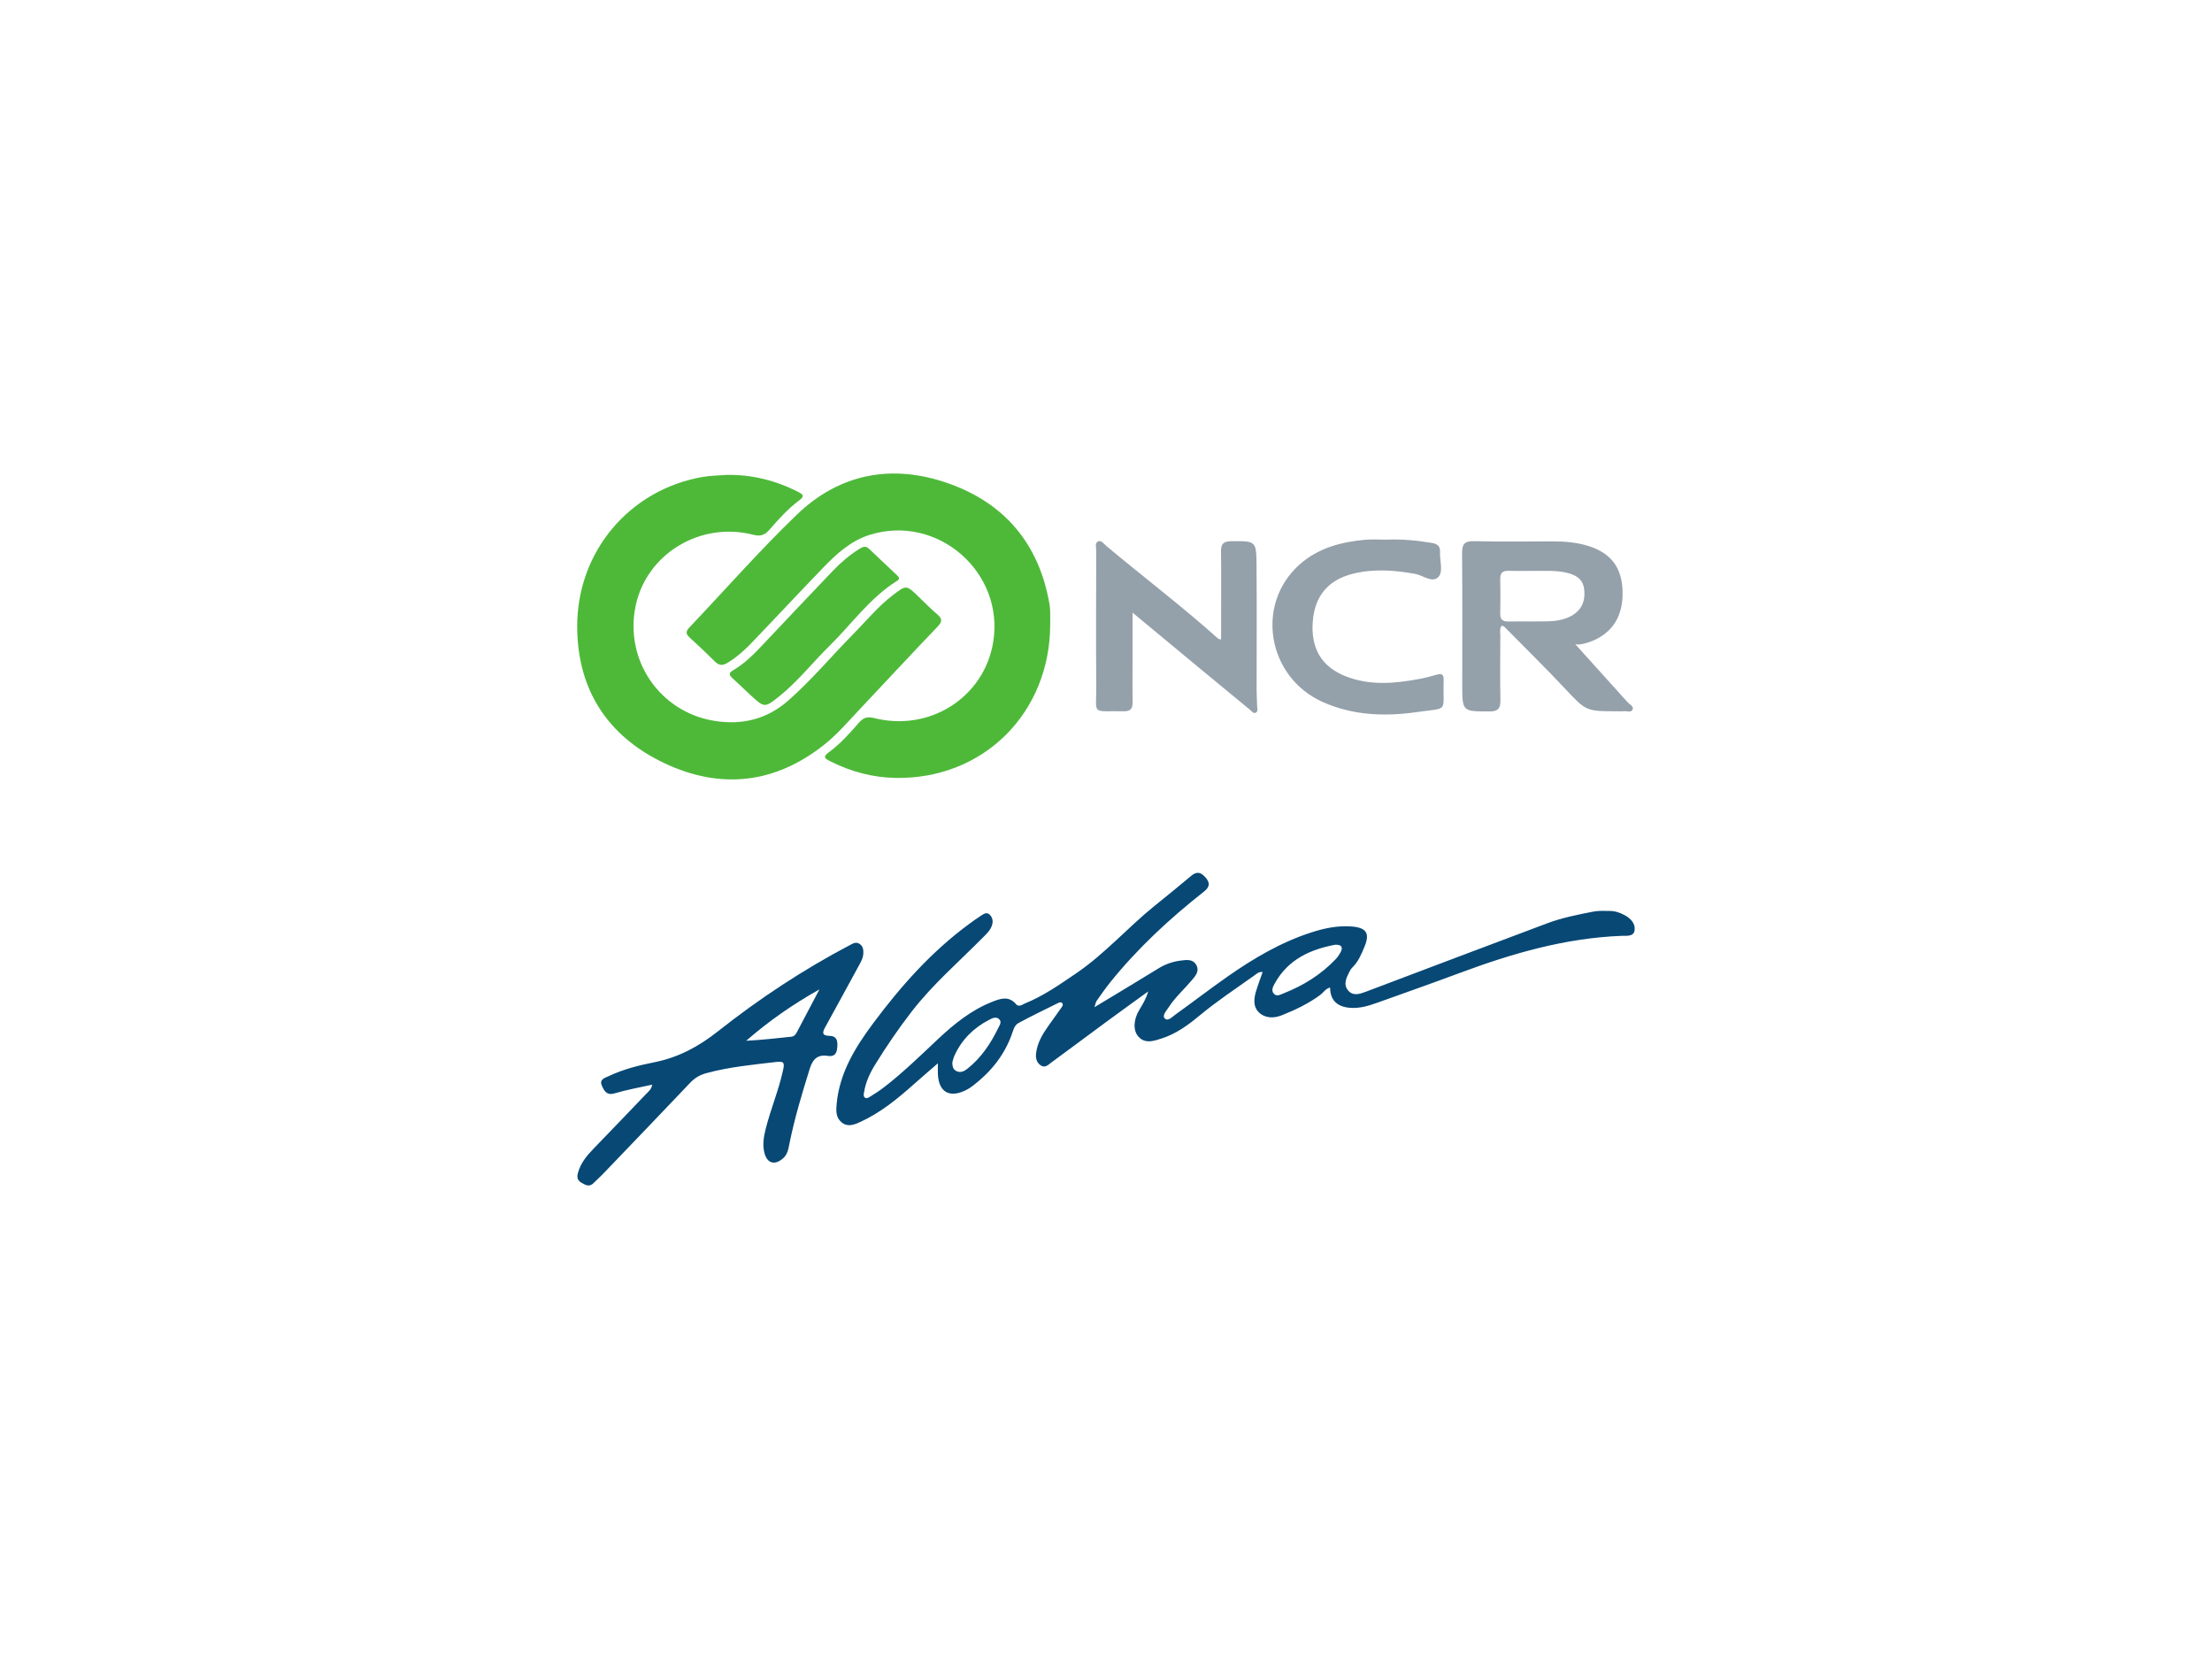 <?xml version="1.0" encoding="UTF-8"?>
<svg xmlns="http://www.w3.org/2000/svg" width="640" height="480" viewBox="0 0 640 480" fill="none">
  <rect width="640" height="480" fill="white"></rect>
  <g clip-path="url(#clip0_907_1343)">
    <path d="M470.928 203.198C465.883 197.588 460.828 191.99 455.772 186.386C456.785 186.65 458.74 186.243 460.601 185.489C466.706 183.014 469.711 178.049 469.452 170.856C469.215 164.213 466.11 160.065 459.731 158.023C456.358 156.941 452.863 156.635 449.336 156.641C441.697 156.651 434.059 156.751 426.425 156.583C423.7 156.525 423.004 157.464 423.025 160.06C423.136 172.698 423.073 185.33 423.073 197.968C423.073 205.926 423.073 205.836 431.012 205.836C433.505 205.836 434.154 204.897 434.111 202.575C433.996 196.348 434.059 190.116 434.09 183.885C434.09 182.961 433.806 181.974 434.444 181.062C435.055 181.035 435.392 181.468 435.746 181.827C441.407 187.578 447.169 193.24 452.699 199.119C458.888 205.704 458.798 205.789 467.713 205.789C468.414 205.789 469.125 205.857 469.816 205.773C470.712 205.662 472.014 206.3 472.399 205.198C472.694 204.359 471.498 203.831 470.928 203.203V203.198ZM454.571 178.228C452.599 179.283 450.416 179.695 448.229 179.758C444.286 179.869 440.337 179.758 436.394 179.827C434.702 179.853 434.032 179.162 434.064 177.484C434.127 174.154 434.127 170.825 434.064 167.495C434.032 165.801 434.728 165.115 436.405 165.157C438.682 165.221 440.965 165.173 443.901 165.173C446.394 165.247 449.552 164.957 452.689 165.574C456.178 166.265 457.929 167.674 458.308 170.239C458.846 173.859 457.575 176.619 454.576 178.228H454.571Z" fill="#94A0AA"></path>
    <path d="M363.578 199.482C363.567 187.461 363.657 175.441 363.551 163.426C363.488 156.455 363.351 156.529 356.171 156.592C353.989 156.613 353.245 157.368 353.277 159.521C353.367 166.106 353.309 172.692 353.303 179.277C353.303 181.166 353.303 183.055 353.303 185.008C352.813 184.902 352.602 184.918 352.497 184.823C342.027 175.446 330.825 166.951 320.055 157.933C319.36 157.347 318.643 156.186 317.673 156.671C316.718 157.146 317.172 158.429 317.172 159.352C317.145 172.349 317.077 185.345 317.182 198.337C317.251 207.139 315.527 205.614 325.216 205.788C327.035 205.819 327.72 205.038 327.689 203.265C327.625 199.756 327.678 196.242 327.678 192.728C327.678 187.678 327.678 182.623 327.678 177.251C334.536 182.934 341.068 188.359 347.605 193.772C352.339 197.693 357.078 201.608 361.827 205.503C362.265 205.862 362.703 206.569 363.388 206.173C364.01 205.809 363.757 205.075 363.736 204.479C363.688 202.812 363.578 201.144 363.572 199.482H363.578Z" fill="#94A0AA"></path>
    <path d="M417.68 196.859C417.68 196.77 417.669 196.685 417.68 196.596C417.754 195.076 417.005 194.817 415.687 195.203C414.09 195.667 412.472 196.105 410.837 196.411C403.61 197.772 396.362 198.448 389.314 195.656C382.323 192.891 379.224 187.546 379.825 179.815C380.399 172.428 384.253 167.805 391.427 166.006C397.427 164.502 403.41 164.956 409.44 166.038C411.734 166.449 414.48 168.824 416.214 166.887C417.643 165.283 416.51 162.165 416.641 159.721C416.731 158.096 415.972 157.384 414.396 157.109C409.973 156.344 405.524 155.943 401.038 156.144C399.019 156.144 396.989 155.991 394.986 156.17C388.048 156.798 381.438 158.539 376.082 163.267C363.045 174.776 366.656 196.005 382.803 203.155C391.622 207.059 400.869 207.35 410.194 205.994C419.33 204.664 417.422 206.347 417.685 196.859H417.68Z" fill="#94A0AA"></path>
    <path d="M470.174 264.841C468.846 264.123 467.433 263.595 465.92 263.569C464.26 263.543 462.546 263.448 460.939 263.764C456.463 264.651 451.966 265.521 447.681 267.131C430.174 273.7 412.682 280.312 395.197 286.934C393.394 287.615 391.512 288.254 390.078 286.602C388.57 284.866 389.535 282.95 390.405 281.199C390.637 280.734 390.927 280.265 391.296 279.901C393.046 278.191 393.926 275.99 394.833 273.801C396.377 270.07 395.318 268.424 391.238 268.075C387.131 267.727 383.225 268.54 379.34 269.801C370.547 272.65 362.703 277.283 355.201 282.528C350.093 286.101 345.159 289.916 340.087 293.541C339.175 294.19 337.921 295.636 336.982 294.644C336.176 293.789 337.494 292.433 338.137 291.436C340.003 288.539 342.597 286.248 344.805 283.636C345.891 282.354 347.12 280.977 346.118 279.188C345.116 277.41 343.256 277.721 341.611 277.927C339.328 278.212 337.183 278.956 335.201 280.175C330.715 282.94 326.197 285.652 321.695 288.38C320.219 289.272 318.737 290.159 316.65 291.414C317.035 290.269 317.072 289.895 317.261 289.626C318.532 287.837 319.771 286.022 321.141 284.312C329.101 274.402 338.369 265.827 348.327 257.976C349.835 256.788 350.272 255.638 348.907 254.013C347.636 252.493 346.424 251.923 344.7 253.369C341.2 256.303 337.662 259.184 334.104 262.049C326.313 268.329 319.686 275.964 311.357 281.621C306.639 284.829 301.963 288.122 296.639 290.29C295.827 290.623 294.783 291.499 293.977 290.549C291.815 288 289.359 288.95 286.992 289.889C281.014 292.259 276.101 296.232 271.462 300.58C266.338 305.387 261.314 310.305 255.742 314.606C254.493 315.566 253.164 316.432 251.815 317.25C251.345 317.534 250.729 318.041 250.149 317.492C249.727 317.091 249.922 316.495 250.006 315.983C250.481 313.07 251.704 310.442 253.233 307.973C256.512 302.67 260.017 297.525 263.844 292.591C269.912 284.776 277.371 278.333 284.282 271.352C285.395 270.228 286.597 269.168 287.055 267.579C287.371 266.487 287.155 265.426 286.359 264.645C285.442 263.743 284.541 264.498 283.75 264.994C282.638 265.69 281.573 266.476 280.513 267.252C269.554 275.273 260.629 285.325 252.595 296.121C247.46 303.023 242.911 310.384 242.073 319.35C241.883 321.36 241.799 323.27 243.443 324.679C245.199 326.183 247.065 325.455 248.873 324.632C254.788 321.941 259.727 317.872 264.524 313.593C266.654 311.693 268.826 309.846 271.356 307.651C271.356 309.086 271.32 309.957 271.362 310.817C271.625 315.967 274.672 317.735 279.385 315.461C280.091 315.118 280.766 314.685 281.394 314.21C286.454 310.347 290.387 305.614 292.633 299.583C293.123 298.274 293.407 296.686 294.673 296C298.373 293.989 302.179 292.18 305.949 290.296C306.428 290.058 307.013 289.779 307.377 290.301C307.725 290.802 307.256 291.298 306.966 291.715C305.706 293.515 304.415 295.288 303.149 297.082C301.52 299.398 300.123 301.831 299.776 304.707C299.607 306.079 299.855 307.361 301.078 308.221C302.353 309.123 303.26 308.089 304.119 307.461C309.507 303.525 314.842 299.52 320.219 295.562C324.194 292.639 328.2 289.758 332.196 286.861C331.632 288.961 330.572 290.623 329.565 292.317C327.936 295.055 327.784 298.221 329.428 299.979C331.405 302.095 333.856 301.166 336.076 300.469C340.251 299.155 343.741 296.596 347.062 293.836C352.07 289.678 357.484 286.08 362.782 282.328C363.493 281.827 364.179 281.072 365.322 281.246C364.632 283.241 363.936 285.035 363.388 286.876C362.766 288.961 362.555 291.251 364.168 292.844C366.003 294.654 368.517 294.681 370.852 293.752C374.769 292.19 378.575 290.396 381.997 287.853C382.914 287.172 383.536 286.032 384.838 285.721C384.87 289.272 386.741 291.203 390.363 291.573C393.241 291.863 395.929 291.04 398.586 290.085C406.52 287.24 414.47 284.449 422.366 281.505C437.491 275.869 452.863 271.4 469.136 270.772C470.496 270.719 472.636 271.067 472.931 269.231C473.237 267.337 471.909 265.785 470.153 264.835L470.174 264.841ZM288.837 297.409C286.633 301.952 283.866 306.094 279.849 309.26C278.932 309.983 277.872 310.485 276.681 309.878C275.806 309.429 275.526 308.611 275.537 307.387C275.69 306.896 275.843 306.11 276.164 305.398C278.289 300.749 281.736 297.356 286.249 295.034C287.097 294.596 288.11 294.095 288.974 294.781C289.991 295.594 289.222 296.612 288.837 297.404V297.409ZM387.827 275.605C387.458 276.291 386.989 276.951 386.456 277.515C382.223 281.985 377.105 285.146 371.411 287.394C370.478 287.763 369.355 288.486 368.507 287.446C367.732 286.496 368.354 285.378 368.849 284.491C372.682 277.631 379.023 274.703 386.346 273.336C388.164 273.294 388.67 274.054 387.827 275.605Z" fill="#074875"></path>
    <path d="M239.99 299.709C237.655 299.656 237.966 298.627 238.804 297.107C241.994 291.35 245.12 285.551 248.277 279.779C248.952 278.544 249.706 277.341 249.785 275.884C249.843 274.803 249.711 273.763 248.694 273.093C247.713 272.449 246.886 272.919 246 273.388C232.436 280.523 219.69 288.923 207.686 298.421C202.198 302.764 196.321 305.941 189.431 307.318C184.876 308.231 180.337 309.35 176.109 311.365C175.044 311.872 173.315 312.262 174.138 314.109C174.813 315.629 175.524 317.022 177.854 316.331C181.36 315.291 184.981 314.658 188.703 313.824C188.476 315.244 187.554 315.872 186.863 316.6C181.84 321.877 176.779 327.122 171.718 332.367C169.752 334.404 167.975 336.541 167.216 339.374C166.873 340.657 167.058 341.517 168.281 342.234C169.515 342.957 170.595 343.501 171.797 342.24C172.583 341.417 173.468 340.688 174.259 339.865C182.767 330.995 191.291 322.135 199.747 313.217C201.081 311.814 202.567 310.985 204.407 310.484C211.055 308.685 217.866 308.046 224.671 307.249C227.049 306.97 226.964 307.767 226.553 309.682C225.299 315.45 222.984 320.885 221.55 326.589C220.971 328.9 220.554 331.253 221.187 333.617C221.988 336.63 224.144 337.2 226.49 335.211C227.924 333.997 228.114 332.335 228.44 330.731C229.932 323.407 232.083 316.273 234.308 309.144C235.141 306.479 236.574 305.033 239.442 305.498C241.456 305.825 242.099 304.817 242.247 303.033C242.394 301.266 242.21 299.756 239.996 299.704L239.99 299.709ZM230.507 298.749C230.164 299.392 229.727 299.867 228.925 299.957C224.613 300.416 220.306 300.896 215.894 301.128C222.426 295.424 229.479 290.522 237.086 286.264C234.893 290.427 232.7 294.59 230.507 298.754V298.749Z" fill="#074875"></path>
    <path d="M303.856 180.644C303.824 206.326 284.493 225.512 259.142 225.074C252.447 224.958 246.132 223.259 240.159 220.225C238.662 219.465 237.956 219.001 239.79 217.666C243.143 215.228 245.884 212.104 248.604 209.001C249.88 207.55 251.082 207.292 252.959 207.767C268.979 211.798 284.646 201.804 287.335 185.942C290.777 165.658 271.298 148.603 251.651 154.746C246.285 156.424 242.199 160.075 238.398 164.012C231.693 170.961 225.088 178.016 218.424 185.008C215.999 187.551 213.485 190 210.427 191.815C209.115 192.596 208.06 192.601 206.911 191.461C204.481 189.05 201.993 186.691 199.462 184.391C198.334 183.367 198.461 182.591 199.447 181.557C209.784 170.666 219.705 159.352 230.507 148.946C243.022 136.889 258.272 134.135 274.498 139.891C290.761 145.659 300.603 157.421 303.613 174.602C303.735 175.293 303.824 175.995 303.845 176.697C303.882 178.011 303.856 179.33 303.856 180.644Z" fill="#4EB939"></path>
    <path d="M210.332 137.396C217.607 137.295 224.423 139.021 230.892 142.293C232.331 143.021 232.89 143.543 231.261 144.757C228.008 147.179 225.293 150.197 222.647 153.242C221.292 154.799 220.08 155.279 217.913 154.719C202.546 150.788 186.99 160.318 183.89 175.383C180.675 191.024 190.864 205.989 206.674 208.564C214.597 209.856 221.851 208.147 228.029 202.722C234.777 196.802 240.518 189.9 246.801 183.536C250.623 179.668 254.081 175.42 258.436 172.106C262.215 169.225 262.263 169.278 265.605 172.481C267.445 174.243 269.206 176.09 271.156 177.726C272.653 178.982 272.69 179.826 271.298 181.277C263.597 189.335 256.006 197.498 248.367 205.619C245.183 209.007 242.147 212.548 238.483 215.455C224.197 226.8 208.456 228.483 192.277 220.837C175.893 213.096 167.021 199.63 167 181.24C166.979 159.548 182.177 141.67 203.258 138.003C205.583 137.596 207.971 137.586 210.332 137.396Z" fill="#4EB939"></path>
    <path d="M260.091 167.099C260.181 167.779 259.717 167.948 259.369 168.17C251.604 173.093 246.348 180.623 239.927 186.945C235.114 191.678 230.934 197.044 225.657 201.308C221.245 204.87 221.208 204.843 217.154 201.118C215.409 199.514 213.727 197.846 211.967 196.263C210.965 195.361 210.717 194.733 212.114 193.926C215.493 191.973 218.192 189.214 220.844 186.385C227.513 179.288 234.229 172.238 240.945 165.183C243.248 162.761 245.789 160.603 248.625 158.819C249.553 158.234 250.423 157.796 251.446 158.782C254.092 161.347 256.802 163.843 259.48 166.376C259.727 166.613 259.928 166.898 260.091 167.093V167.099Z" fill="#4EB939"></path>
  </g>
  <defs>
    <clipPath id="clip0_907_1343">
      <rect width="306" height="206" fill="white" transform="translate(167 137)"></rect>
    </clipPath>
  </defs>
</svg>
